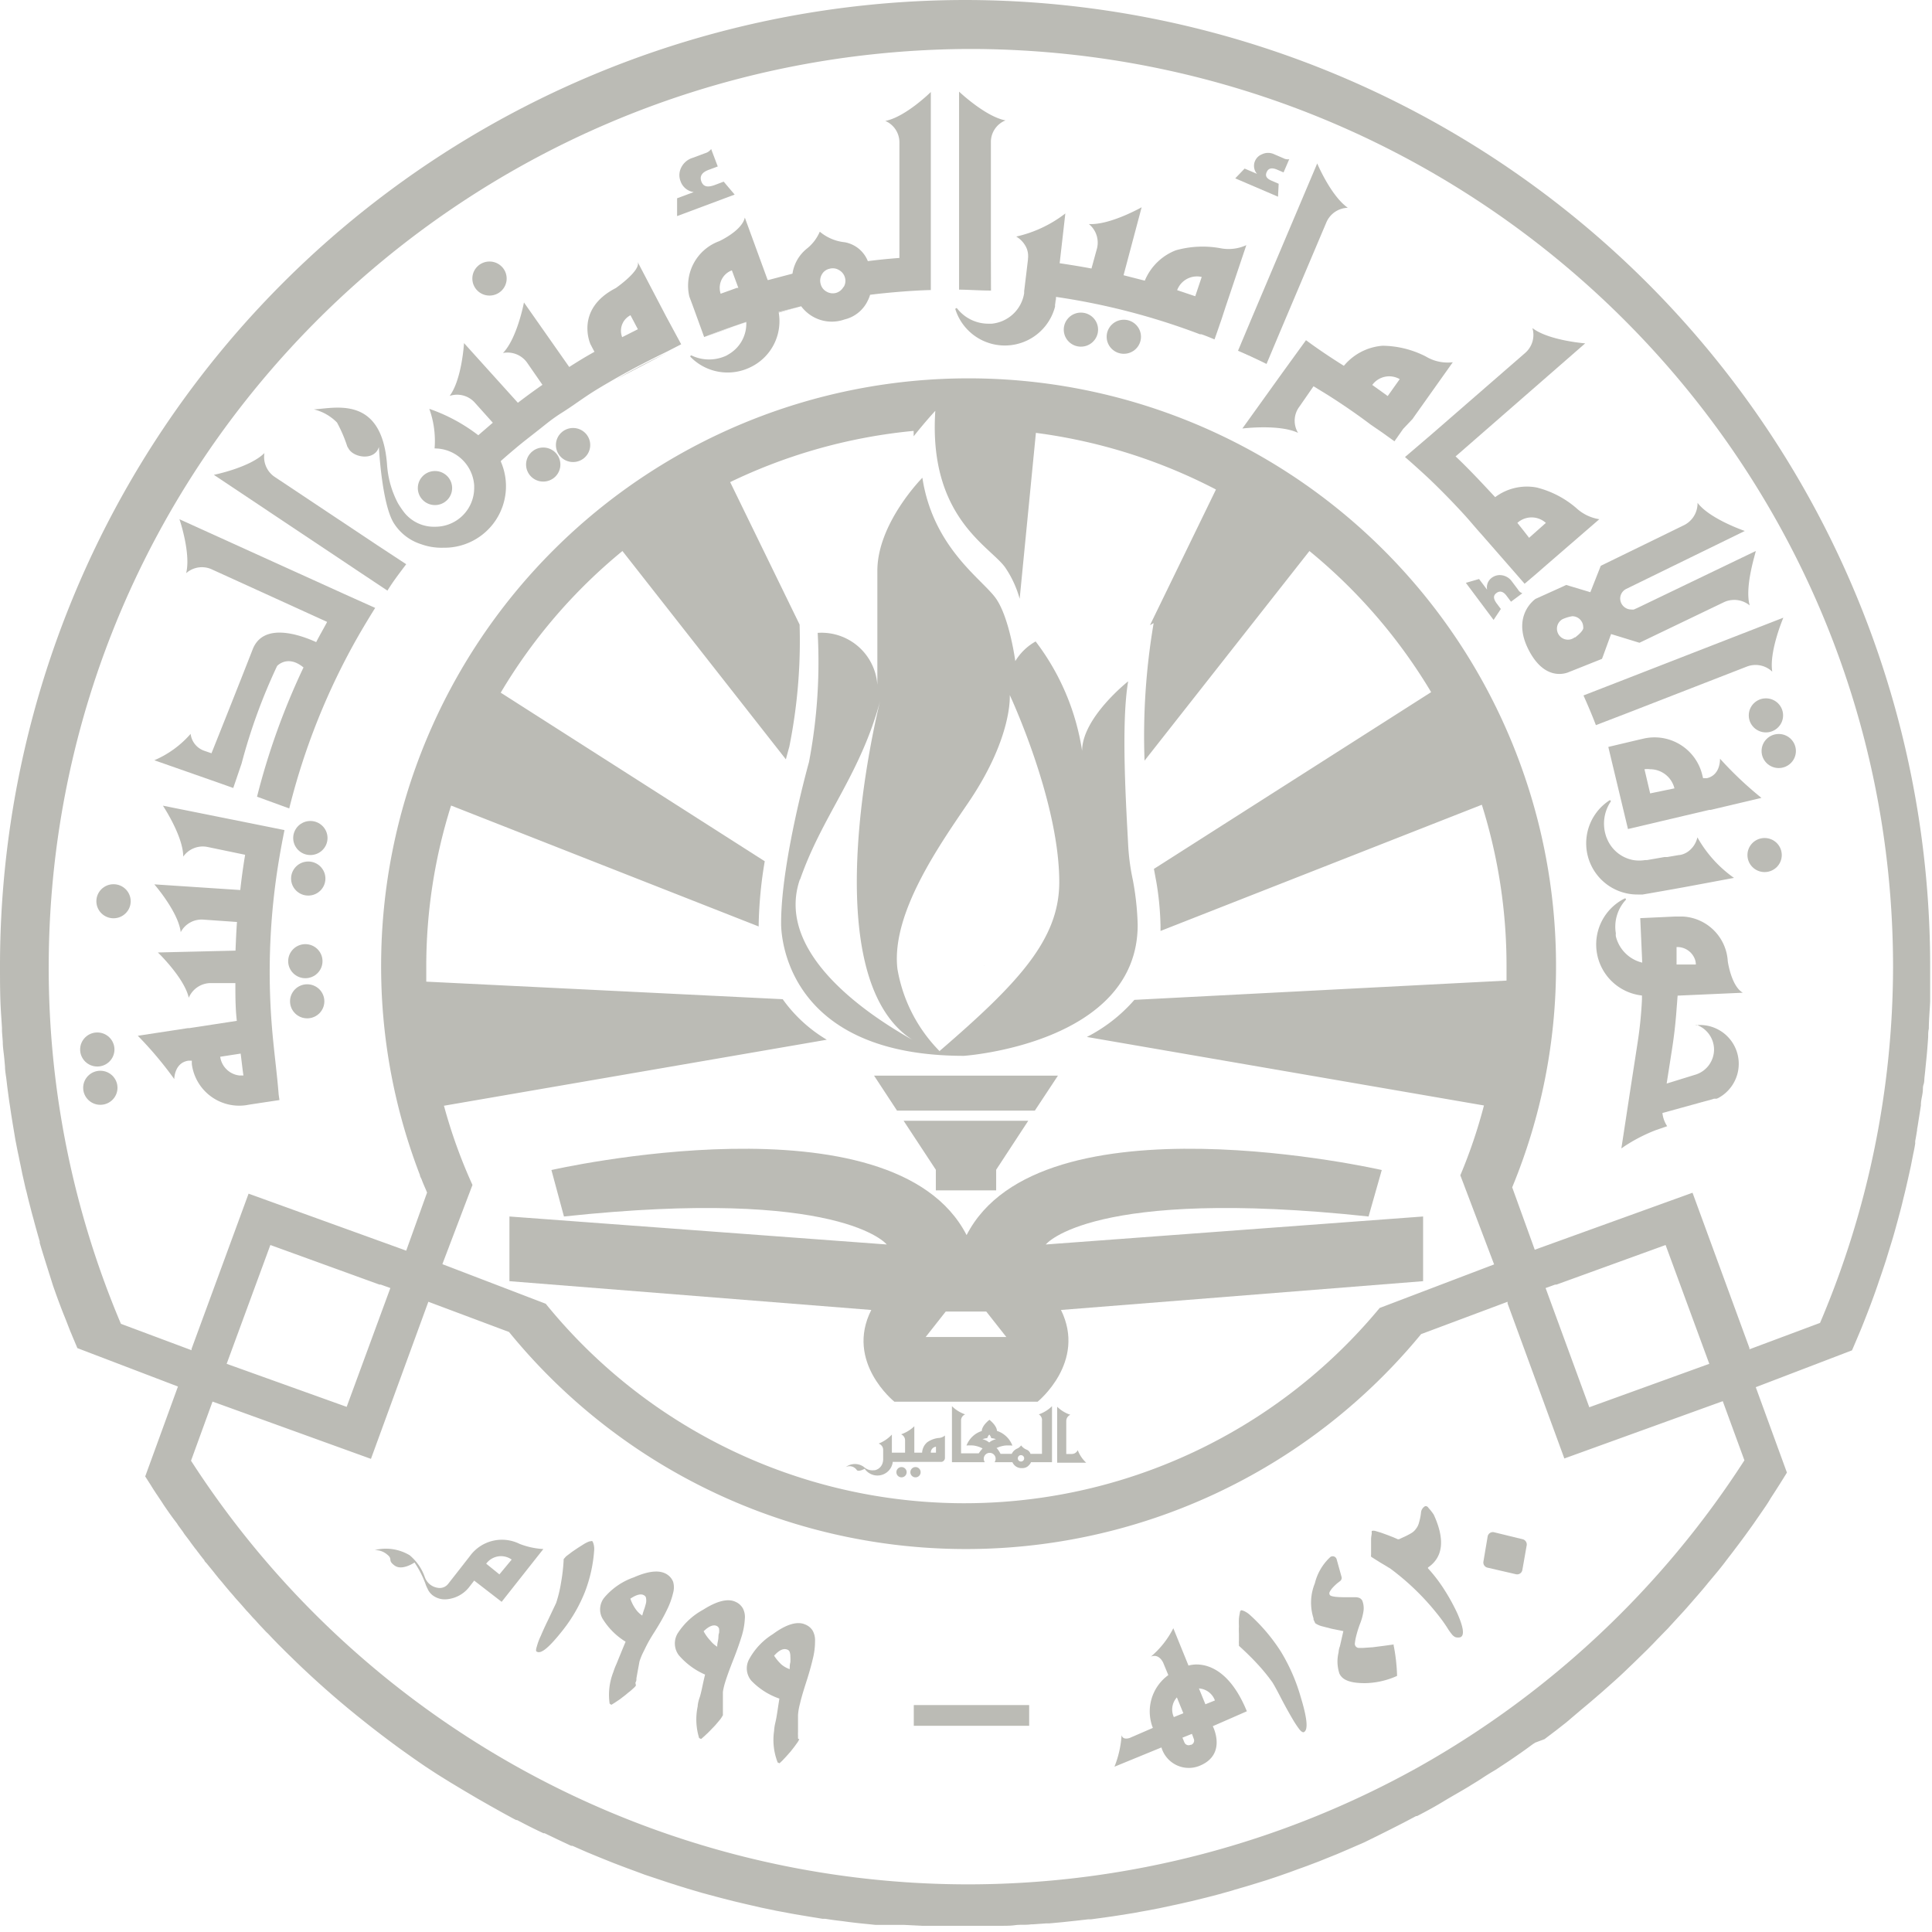 <svg xmlns="http://www.w3.org/2000/svg" id="Layer_1" data-name="Layer 1" viewBox="0 0 146.35 146.35"><defs><style>.cls-1{fill:#bbbbb5;}</style></defs><path class="cls-1" d="M478.51,311v0h0v0Z" transform="translate(-445 -215.26)"></path><polygon class="cls-1" points="74.58 73.11 74.56 73.15 74.56 73.17 74.58 73.11"></polygon><path class="cls-1" d="M518.17,215.26A73.17,73.17,0,0,0,445,288.43c0,1.27,0,2.52.09,3.77l.06.93c0,.09,0,.17,0,.26l.06.78c0,.41.07.82.11,1.22l.06.67c0,.33.07.66.11,1s.07.6.11.89.08.62.13.93.09.62.14.93.1.62.15.92l.15.9c.07.34.13.68.2,1s.11.55.17.82.12.61.19.91l.21.93c.06.21.11.42.16.64l.09.36c.11.41.21.83.33,1.25l.09.34c.13.47.26.95.4,1.42a.76.76,0,0,0,0,.11c.32,1.09.67,2.16,1,3.22,0,0,0,0,0,0,.14.4.28.8.43,1.2s.3.8.46,1.19.29.75.44,1.12l.06.14c.15.37.31.73.46,1.1l7.62,2.91L456,327.1l.39.61.07.11c.12.2.24.38.37.58l.11.16c.15.23.31.46.46.7.32.47.64.93,1,1.39l.08.13.38.52,0,0a0,0,0,0,0,0,0l.11.17.38.5c.13.19.27.37.41.56l.1.12a.86.86,0,0,1,.07.1l.15.19c.09.13.2.26.3.39l.1.12c0,.07.1.15.16.22l.18.22.22.27.18.22c.07.1.15.19.22.28a1.71,1.71,0,0,1,.11.14l.26.3.17.21.41.49.14.16.16.18c.09.12.2.24.31.36l.09.1.31.35.25.29h0c.16.17.32.34.47.52l.26.27c.17.2.35.39.53.58s.22.24.34.35.33.35.49.51l.26.27.68.68.77.75q2.46,2.37,5.15,4.5c.89.71,1.8,1.4,2.72,2.07.7.5,1.4,1,2.11,1.47l.72.47,1,.62,1,.6,1,.59,1,.57,1,.56c.32.17.63.35.95.51l.07,0c.66.35,1.33.69,2,1l.09,0,1,.48,1,.47.1,0,.84.37.3.13.92.38,1.07.43,1,.38.76.28.59.22,1.86.62.42.13c.25.09.51.16.76.24l.19.06.88.26.24.07,1,.27.88.23.52.13.67.16.43.1,1,.23,1.16.24.81.15.53.1,1.32.22.8.13.2,0,.67.1.66.08c.63.09,1.26.16,1.89.22l.58.06.62,0,.43,0,.62,0,.48,0,1.4.07.72,0h.39l1,0h2.58l.91,0h.41c.35,0,.7,0,1.05-.05s.79,0,1.19-.06h.11l1-.07.24,0,1.07-.1,1.12-.12.78-.09.21,0,.67-.09,1-.14.58-.09,1-.16.48-.09.56-.1.89-.17,1.07-.23c.45-.09.9-.2,1.35-.3l.77-.19.41-.1.92-.24,1-.28.15-.05,1-.29.23-.07.81-.25.39-.12.9-.3.91-.32.46-.17.83-.3.87-.33,1.44-.58.93-.4,1.06-.46,1-.49,1-.5,1-.51.95-.5.07,0c.68-.35,1.36-.72,2-1.11s1.3-.75,1.94-1.14l.19-.12c.28-.17.56-.34.83-.52s.64-.41,1-.62l1-.66c.62-.42,1.24-.85,1.84-1.3a.55.55,0,0,0,.14-.09L562,347l.91-.69.74-.58,1-.85.87-.73.87-.75c.57-.51,1.14-1,1.7-1.54l.73-.7.91-.89c.27-.27.54-.54.8-.82l.8-.82.77-.84c.26-.28.52-.56.77-.85l.75-.86c.25-.29.5-.58.74-.88.49-.59,1-1.18,1.44-1.78.23-.3.46-.59.68-.89l0,0c.46-.6.91-1.22,1.35-1.84l.65-.94c.22-.32.44-.63.65-1,.42-.64.83-1.29,1.23-1.94L578,320.34l7.29-2.79c.24-.55.47-1.1.7-1.65a.43.43,0,0,1,0,0c.44-1.09.86-2.18,1.24-3.29l.08-.24c.19-.54.37-1.08.55-1.63l.27-.88.27-.88c.17-.59.33-1.18.49-1.78.08-.3.16-.6.23-.9s.15-.6.22-.9c.14-.6.28-1.22.41-1.82l.18-.92c.06-.26.11-.53.15-.79a1.16,1.16,0,0,1,0-.18c.05-.27.1-.55.14-.82a.17.17,0,0,0,0-.07c.06-.3.1-.6.15-.91l.14-.89v-.06c0-.31.09-.61.13-.91s0-.41.07-.62.05-.35.07-.53.06-.51.08-.77l.06-.59c.06-.57.1-1.13.14-1.7,0-.21,0-.42.05-.64,0-.68.07-1.37.1-2.07,0-.25,0-.49,0-.74q0-.93,0-1.89A73.17,73.17,0,0,0,518.17,215.26ZM552.48,349.1A70.09,70.09,0,0,1,518.63,358H518a70.08,70.08,0,0,1-58.53-32.09l1.63-4.48,12,4.34L477.4,314l.05-.13,6.11,2.29a44.65,44.65,0,0,0,69.09.16l6.55-2.45,0,.13,4.3,11.74,12-4.34,1.64,4.48A70.34,70.34,0,0,1,552.48,349.1Zm-90.31-30.53,3.31-9,8.27,3,.1,0,.72.26h0l-3.31,9Zm20.76-50.84A40.73,40.73,0,0,1,492.15,257l12.38,15.78c.16-.6.26-.95.26-.95a40.65,40.65,0,0,0,.78-9.26l-5.26-10.79a40.88,40.88,0,0,1,13.9-3.88l0,.41c.92-1.16,1.64-1.93,1.64-1.93-.53,8.07,4.14,10.25,5.29,11.86a7.91,7.91,0,0,1,1.1,2.38l1.23-12.57a41,41,0,0,1,13.64,4.29l-5,10.28.28-.16a51,51,0,0,0-.69,10.42L544.19,257a40.89,40.89,0,0,1,9.22,10.69l-21,13.39c.06.31.11.61.17.91a22.37,22.37,0,0,1,.33,3.41c0,.13,0,.26,0,.38l24.34-9.56a40.57,40.57,0,0,1,1.87,12.19c0,.37,0,.75,0,1.13L530.93,291a12,12,0,0,1-3.6,2.81L557.41,299a38.72,38.72,0,0,1-1.79,5.29h0l2.56,6.75-8.67,3.3h0a40.84,40.84,0,0,1-63.17-.32l-7.83-3,2.28-6a39.19,39.19,0,0,1-2.16-6l29-5a11,11,0,0,1-3.34-3.07l-27-1.33c0-.37,0-.75,0-1.12a40.46,40.46,0,0,1,1.88-12.22l23.3,9.16v-.12a31.88,31.88,0,0,1,.46-4.82Zm79.15,45.1h0l.72-.26.1,0,8.27-3,3.31,9-9.09,3.29Zm20.79,2.64-5.35,2h0l0-.1-4.31-11.76-11.6,4.19h0l-.35.13-1.71-4.73a43.78,43.78,0,0,0,3.32-16.78,44.48,44.48,0,0,0-89,0,43.89,43.89,0,0,0,2.94,15.85c0,.12.1.24.14.36s.19.48.3.72l.1.25L475.77,310l-.35-.13h0l-11.59-4.19-4.32,11.76,0,.1-5.35-2a69.11,69.11,0,0,1-5.47-27c0-38.27,31.1-69.32,69.55-69.57h.61c38.45.25,69.55,31.3,69.55,69.57A69.11,69.11,0,0,1,582.87,315.47Z" transform="translate(-445 -215.26)"></path><polygon class="cls-1" points="33.75 95.77 33.77 95.73 33.76 95.72 33.74 95.77 33.75 95.77"></polygon><path class="cls-1" d="M512.75,321.44H523.6s3.72-3,1.77-6.95l27.43-2.18v-4.9l-28.58,2.12s3.42-4.37,24.45-2.12l1-3.52s-25.89-5.92-31.45,4.93c-5.57-10.85-31.45-4.93-31.45-4.93l.95,3.52c21-2.25,24.45,2.12,24.45,2.12l-28.58-2.12v4.9L511,314.49C509,318.44,512.75,321.44,512.75,321.44Zm3.89-6.83h3.07l1.52,1.93h-6.11Z" transform="translate(-445 -215.26)"></path><polygon class="cls-1" points="73.17 90.17 75.46 90.17 75.46 88.61 77.89 84.9 73.17 84.9 68.45 84.9 70.89 88.61 70.89 90.17 73.17 90.17"></polygon><polygon class="cls-1" points="73.17 84.13 78.39 84.13 80.14 81.48 73.17 81.48 66.21 81.48 67.95 84.13 73.17 84.13"></polygon><path class="cls-1" d="M530.81,281.9a16.5,16.5,0,0,1-.35-2.62c-.14-2.76-.56-9.18,0-12.41,0,0-3.49,2.75-3.49,5.27a18.16,18.16,0,0,0-3.52-8.29,4.19,4.19,0,0,0-1.54,1.49s-.44-3.29-1.47-4.75-4.75-3.81-5.57-9.14c0,0-3.41,3.43-3.41,7.05v8.64a4.24,4.24,0,0,0-4.52-3.94,40.36,40.36,0,0,1-.66,9.79s-2.11,7.53-2.11,12.17c0,0-.34,10.08,13.85,10.08,0,0,13.16-.9,13.16-9.92A21,21,0,0,0,530.81,281.9Zm-25.21,0c1.7-4.88,4.55-7.92,6.07-13.54-.27,1.07-5.09,20.83,2.45,25.67C511.24,292.41,503.59,287.62,505.6,281.85Zm10.59,13a11.63,11.63,0,0,1-3.21-6.25c-.48-4.15,3.12-9.28,5.33-12.53,3.42-5,3.18-8.21,3.18-8.21s3.75,8,3.75,14.17C525.24,286.41,522.18,289.7,516.19,294.86Z" transform="translate(-445 -215.26)"></path><ellipse class="cls-1" cx="133.67" cy="64.77" rx="1.3" ry="1.29"></ellipse><ellipse class="cls-1" cx="134.74" cy="56.89" rx="1.3" ry="1.29"></ellipse><ellipse class="cls-1" cx="133.77" cy="54.19" rx="1.3" ry="1.29"></ellipse><ellipse class="cls-1" cx="85.13" cy="25.51" rx="1.3" ry="1.29"></ellipse><ellipse class="cls-1" cx="81.88" cy="24.97" rx="1.3" ry="1.29"></ellipse><ellipse class="cls-1" cx="37.08" cy="21.1" rx="1.3" ry="1.29"></ellipse><ellipse class="cls-1" cx="23.51" cy="63.48" rx="1.3" ry="1.29"></ellipse><ellipse class="cls-1" cx="23.35" cy="66.55" rx="1.3" ry="1.29"></ellipse><ellipse class="cls-1" cx="8.6" cy="68.27" rx="1.3" ry="1.29"></ellipse><ellipse class="cls-1" cx="7.37" cy="79.5" rx="1.3" ry="1.29"></ellipse><ellipse class="cls-1" cx="7.6" cy="82.4" rx="1.3" ry="1.29"></ellipse><ellipse class="cls-1" cx="23.13" cy="72.81" rx="1.3" ry="1.29"></ellipse><ellipse class="cls-1" cx="23.27" cy="75.85" rx="1.3" ry="1.29"></ellipse><ellipse class="cls-1" cx="43.41" cy="33.71" rx="1.3" ry="1.29"></ellipse><ellipse class="cls-1" cx="41.15" cy="35.19" rx="1.3" ry="1.29"></ellipse><ellipse class="cls-1" cx="32.95" cy="36.97" rx="1.3" ry="1.29"></ellipse><path class="cls-1" d="M541.81,230.16l-3.24-1.39.71-.74.94.4v0a.92.92,0,0,1-.14-1,.93.93,0,0,1,.51-.48,1.07,1.07,0,0,1,.94,0l.7.3a.67.67,0,0,0,.43.07l-.43,1-.49-.21c-.4-.17-.66-.11-.79.19s0,.49.4.66l.51.22Z" transform="translate(-445 -215.26)"></path><path class="cls-1" d="M500.65,230l-4.36,1.63v-1.35l1.26-.47,0,0a1.23,1.23,0,0,1-1-.83,1.25,1.25,0,0,1,0-.91,1.43,1.43,0,0,1,.91-.85l.94-.35a.87.87,0,0,0,.47-.32l.5,1.32-.67.25c-.53.19-.72.49-.57.89s.47.46,1,.27l.69-.26Z" transform="translate(-445 -215.26)"></path><path class="cls-1" d="M558.14,262.22l-2.1-2.81,1-.29.61.81,0,0a.9.9,0,0,1,.39-.93,1,1,0,0,1,.68-.17,1.13,1.13,0,0,1,.81.48l.46.61a.61.61,0,0,0,.33.28l-.86.64-.33-.44c-.25-.34-.51-.41-.77-.22s-.24.43,0,.77l.33.44Z" transform="translate(-445 -215.26)"></path><path class="cls-1" d="M512.06,224.42a1.76,1.76,0,0,1,1.07,1.59v8.79c-.81.06-1.6.14-2.39.24a2.33,2.33,0,0,0-1.75-1.43,3.48,3.48,0,0,1-1.89-.8,3.3,3.3,0,0,1-1,1.3,3,3,0,0,0-1.07,1.88l-1.82.48v0h-.06v0l-1.73-4.73c-.21,1-1.94,1.79-1.94,1.79a3.59,3.59,0,0,0-2.26,4.2l.24.64h0l.88,2.42c.84-.33,1.68-.63,2.54-.92l.65-.23h0v0a2.68,2.68,0,0,1-1.29,2.43l-.2.12a3.08,3.08,0,0,1-2.65,0,.07.07,0,0,0-.08.11,3.93,3.93,0,0,0,4.57.76,3.86,3.86,0,0,0,2.1-4.17l1.41-.35.3-.08h0a2.89,2.89,0,0,0,3.28,1,2.62,2.62,0,0,0,1.77-1.44,2.56,2.56,0,0,0,.17-.43c.71-.09,1.43-.16,2.15-.22s1.63-.12,2.45-.14v-15S513.59,224.13,512.06,224.42ZM500,236a1.39,1.39,0,0,1,.44-.26l.37,1,.12.33-.12,0h0l-1.22.44A1.42,1.42,0,0,1,500,236Zm8.89,1a.93.93,0,0,1-.57.45.94.94,0,0,1-.71-.1.9.9,0,0,1-.44-.56.93.93,0,0,1,.08-.73.87.87,0,0,1,.58-.44.9.9,0,0,1,.73.1.94.94,0,0,1,.45.58A.9.9,0,0,1,508.91,237Z" transform="translate(-445 -215.26)"></path><path class="cls-1" d="M540.89,242.77l-2.16-1Q539.83,242.23,540.89,242.77Z" transform="translate(-445 -215.26)"></path><path class="cls-1" d="M578,257l-8.92,4.29h0l-.31.14a.64.64,0,0,1-.2,0,.84.84,0,0,1-.84-.83.82.82,0,0,1,.44-.72h0l9-4.4s-2.65-.9-3.58-2.13a1.85,1.85,0,0,1-1,1.68l-6.33,3.09h0l-.79,2-1.83-.55-.23.11-2.1.95a1.93,1.93,0,0,0-.23.2c-.46.45-1.31,1.65-.29,3.65,1.34,2.62,3.12,1.66,3.12,1.66l.16-.06,2.28-.91.07-.18.62-1.7,2.15.66,6.35-3.05a1.85,1.85,0,0,1,2,.22C577.14,259.69,578,257.14,578,257Zm-13.72,6.54a.83.83,0,0,1-1.34-.65.82.82,0,0,1,.43-.73,2.94,2.94,0,0,1,.73-.22.83.83,0,0,1,.83.83C565,263,564.51,263.4,564.31,263.55Z" transform="translate(-445 -215.26)"></path><path class="cls-1" d="M525,238.35l0,.15h0Z" transform="translate(-445 -215.26)"></path><path class="cls-1" d="M465.7,294.16h0a51.67,51.67,0,0,1,.41-13.63c.13-.8.28-1.6.44-2.39l-2.53-.51-6.68-1.34s1.54,2.31,1.54,3.86a1.81,1.81,0,0,1,1.8-.74l2.89.6c-.15.88-.27,1.77-.37,2.67l-6.51-.43s1.82,2.09,2,3.62a1.79,1.79,0,0,1,1.69-.95l2.57.18c-.05.72-.08,1.44-.11,2.17l-5.88.14s2,1.92,2.34,3.43a1.81,1.81,0,0,1,1.6-1.11l1.93,0c0,1,0,1.92.11,2.86h0l-3.59.55h-.11l-3.8.58A28.25,28.25,0,0,1,458.2,297s0-1.23,1.06-1.39l.17,0h0l.1,0h0l0,.25a3.62,3.62,0,0,0,4.1,3.12h0l.29-.05,2.25-.34-.06-.41C466,296.79,465.83,295.49,465.7,294.16Zm-2.55,2.57a1.66,1.66,0,0,1-1.47-1.42l1.55-.24c.07.55.13,1.11.21,1.66Z" transform="translate(-445 -215.26)"></path><path class="cls-1" d="M564.41,253.75a7.33,7.33,0,0,0-3-1.56,4,4,0,0,0-3.15.73h0c-1-1.07-1.95-2.1-3-3.09l.19-.16,9.63-8.4s-2.77-.21-4-1.16a1.81,1.81,0,0,1-.53,1.87l-7.12,6.19-2,1.71q.93.81,1.83,1.65c.92.88,1.8,1.78,2.65,2.71h0c.44.48.86,1,1.28,1.46l0,0,2.56,2.93.74.85.87-.74.85-.74,3.94-3.41A3.31,3.31,0,0,1,564.41,253.75ZM560.83,256c-.29-.38-.59-.76-.89-1.13a1.61,1.61,0,0,1,2.16,0Z" transform="translate(-445 -215.26)"></path><path class="cls-1" d="M553,242.26a7.37,7.37,0,0,0-3.26-.81,4.23,4.23,0,0,0-2.94,1.52l-.16-.1c-.92-.58-1.83-1.19-2.71-1.84h0l-.29.4-1.53,2.11-3,4.18s2.79-.35,4.22.33a1.77,1.77,0,0,1,.11-2l.9-1.3.16-.23,0,0,1.11.68c1.1.7,2.17,1.43,3.2,2.21l.89.61.93.67.66-.94L552,247l.16-.23,2.89-4.07A3.21,3.21,0,0,1,553,242.26Zm-2.88,3-1.17-.84a1.59,1.59,0,0,1,2.08-.44Z" transform="translate(-445 -215.26)"></path><path class="cls-1" d="M536,240.61Z" transform="translate(-445 -215.26)"></path><path class="cls-1" d="M475.77,258c-.49.65-1,1.31-1.42,2l-2.15-1.43-11-7.34s2.73-.55,3.83-1.65a1.82,1.82,0,0,0,.77,1.8l7.81,5.2Z" transform="translate(-445 -215.26)"></path><path class="cls-1" d="M520.06,226v11.27c-.8,0-1.6-.06-2.41-.07h0v-15s2,1.9,3.52,2.18A1.76,1.76,0,0,0,520.06,226Z" transform="translate(-445 -215.26)"></path><path class="cls-1" d="M547.1,231a1.82,1.82,0,0,0-1.62,1.09l-3.54,8.36-1,2.38,0,0q-1.07-.54-2.16-1h0l1-2.38,5-11.81S545.81,230.1,547.1,231Z" transform="translate(-445 -215.26)"></path><path class="cls-1" d="M463.3,273.1l-.63,1.85-1.27-.45h0l-4.71-1.65a7.63,7.63,0,0,0,2.75-2,1.55,1.55,0,0,0,1,1.27l.58.2c.32-.79,2.17-5.43,3.12-7.87.82-2.11,3.67-1.07,4.81-.55.27-.52.55-1,.83-1.53l-8.78-4a1.8,1.8,0,0,0-1.9.31c.37-1.46-.47-4-.51-4.09l12.45,5.65,2.38,1.07c-.44.7-.86,1.4-1.27,2.11a51.3,51.3,0,0,0-5.24,13.08l-2.44-.89a53.33,53.33,0,0,1,3.52-9.79h0c-1.21-1-2-.11-2-.11A43.06,43.06,0,0,0,463.3,273.1Z" transform="translate(-445 -215.26)"></path><path class="cls-1" d="M537.43,234.06a7.5,7.5,0,0,0-3.36.16,4.18,4.18,0,0,0-2.35,2.3l-1.61-.41,1.37-5.15s-2.41,1.37-4,1.27a1.81,1.81,0,0,1,.62,1.84l-.42,1.53c-.8-.15-1.6-.28-2.41-.4l.43-3.77a9.47,9.47,0,0,1-3.72,1.75,1.91,1.91,0,0,1,.78.87,1.56,1.56,0,0,1,.11.8v.06l-.13,1.09-.16,1.32,0,.15a2.75,2.75,0,0,1-2.46,2.31h-.24a3,3,0,0,1-2.38-1.16.08.08,0,0,0-.13.07,3.93,3.93,0,0,0,7.55-.2l0-.15.07-.59a51.63,51.63,0,0,1,10.69,2.75l.21.08H536c.29.09,1,.39,1,.39s.29-.81.39-1.12l.14-.4.3-.92,1.58-4.7A3.23,3.23,0,0,1,537.43,234.06Zm-1.89,3.64-1.37-.46a1.6,1.6,0,0,1,1.86-1Z" transform="translate(-445 -215.26)"></path><path class="cls-1" d="M525,237.66a3.25,3.25,0,0,1-.08.69Z" transform="translate(-445 -215.26)"></path><path class="cls-1" d="M498.38,240.79l2.54-.92C500.06,240.16,499.22,240.46,498.38,240.79Z" transform="translate(-445 -215.26)"></path><path class="cls-1" d="M491.66,244l3.83-2C494.18,242.63,492.91,243.28,491.66,244Z" transform="translate(-445 -215.26)"></path><path class="cls-1" d="M504,238.94l-.12,0v0l1.52-.41Z" transform="translate(-445 -215.26)"></path><path class="cls-1" d="M501.57,239.64l-.65.23.67-.22v0Z" transform="translate(-445 -215.26)"></path><line class="cls-1" x1="128.45" y1="81.41" x2="128.35" y2="81.43"></line><path class="cls-1" d="M573.48,292.88h0a2,2,0,0,1,1.36,1.86,2,2,0,0,1-1.49,1.95l-2.1.65.42-2.69c.13-.84.23-1.69.3-2.54l.11-1.43,4.94-.22c-.88-.5-1.14-2.38-1.14-2.38a3.6,3.6,0,0,0-3.36-3.39l-.68,0-2.59.12.15,3.37h0a2.71,2.71,0,0,1-2-2,1.57,1.57,0,0,1,0-.23,3,3,0,0,1,.75-2.52.07.07,0,0,0-.08-.11,3.89,3.89,0,0,0,1.31,7.35c0,.1,0,.2,0,.3a30.78,30.78,0,0,1-.34,3.33l-.2,1.3-.31,2-.71,4.65,0,0a.91.91,0,0,0,.16-.11h0l0,0h0a12.37,12.37,0,0,1,2.47-1.28l.84-.29a2.2,2.2,0,0,1-.36-1l2.76-.76.18-.05.81-.22.15-.05.12,0,.08,0,.12-.05a2.94,2.94,0,0,0-1.69-5.52Zm-.13-5.05a1.14,1.14,0,0,1,.11.49l-1,0H572v-.12h0l0-.95V287A1.42,1.42,0,0,1,573.35,287.83Z" transform="translate(-445 -215.26)"></path><path class="cls-1" d="M580.09,262.05,567.37,267l-2.42.94c.33.74.65,1.49.94,2.25l2.42-.93,9-3.5a1.83,1.83,0,0,1,1.94.38C579,264.61,580.09,262.05,580.09,262.05Z" transform="translate(-445 -215.26)"></path><path class="cls-1" d="M505.45,238.59l.31-.07h0Z" transform="translate(-445 -215.26)"></path><path class="cls-1" d="M495.45,239.21l-2.16-4.13c.33.63-1.64,2-1.64,2-3.14,1.61-1.92,4.26-1.92,4.26l.3.57c-.65.36-1.29.75-1.91,1.15l-3.43-4.89s-.51,2.72-1.59,3.83a1.82,1.82,0,0,1,1.82.72l1.17,1.69c-.63.44-1.25.89-1.86,1.36l-4.08-4.52s-.16,2.76-1.09,4a1.8,1.8,0,0,1,1.88.48l1.39,1.55-1.1.95a13.05,13.05,0,0,0-3.71-2,7.17,7.17,0,0,1,.4,3h0a3,3,0,0,1,3,2.8v.2a2.94,2.94,0,0,1-2.94,2.93h0a2.88,2.88,0,0,1-2.36-1.08,7.64,7.64,0,0,1-.47-.69,7.3,7.3,0,0,1-.83-2.92c-.39-5.33-4-4.27-5.55-4.2a3.65,3.65,0,0,1,1.76,1,10.66,10.66,0,0,1,.77,1.79.64.64,0,0,0,.08.14h0c.36.74,2,1,2.32-.08,0,0,.22,4.34,1.14,5.78a3.79,3.79,0,0,0,2.05,1.58,4.56,4.56,0,0,0,1.7.27,4.66,4.66,0,0,0,4.35-6.52s0,0,0-.05c.38-.34.77-.67,1.16-1,.62-.52,1.26-1,1.91-1.52s1-.79,1.59-1.16,1.35-.92,2-1.35,1.37-.84,2.06-1.24c1.25-.71,2.52-1.36,3.83-2h0l1.11-.57Zm-3.32,1.59a1.32,1.32,0,0,1,.63-1.66l.56,1.06Z" transform="translate(-445 -215.26)"></path><polygon class="cls-1" points="75.07 22.02 75.08 22.02 75.07 19.44 75.07 22.02"></polygon><path class="cls-1" d="M573.58,278.69a1.83,1.83,0,0,1-.61,1,1.5,1.5,0,0,1-.74.34h-.05l-.88.15-.21,0-1.32.23-.15,0a2.71,2.71,0,0,1-.9,0,2.67,2.67,0,0,1-2-1.65,1.43,1.43,0,0,1-.08-.22A3,3,0,0,1,567,276a.07.07,0,0,0-.1-.1,3.88,3.88,0,0,0,2.14,7.12h.23l.16,0,.58-.1,1.59-.28,1-.18h0l1.4-.26,2.35-.44A9.34,9.34,0,0,1,573.58,278.69Z" transform="translate(-445 -215.26)"></path><path class="cls-1" d="M575.29,272.73s.07,1.24-1,1.48l-.17,0h0l-.11,0h0l-.06-.24a3.72,3.72,0,0,0-4.49-2.75l-.35.08-2.28.54,1.25,5.22.24,1,2.5-.59,3.65-.86.11,0,3.85-.91A27.59,27.59,0,0,1,575.29,272.73ZM570,275.36l-.43-1.83a1.58,1.58,0,0,1,.43,0,1.9,1.9,0,0,1,1.84,1.45Z" transform="translate(-445 -215.26)"></path><path class="cls-1" d="M526.64,325.11a.5.5,0,0,1-.45.29h-.42v-2.51a.52.52,0,0,1,.31-.46,2.61,2.61,0,0,1-1-.61v4.24h2.2A2.49,2.49,0,0,1,526.64,325.11Z" transform="translate(-445 -215.26)"></path><path class="cls-1" d="M523.93,322.89v2.5h-.87a.5.5,0,0,0-.3-.32,1,1,0,0,1-.41-.32.75.75,0,0,1-.32.25.81.81,0,0,0-.39.39h-.85a2.14,2.14,0,0,0-.23-.37l-.07-.07a2.17,2.17,0,0,1,.65-.19,3.6,3.6,0,0,1,.49,0h.06a2,2,0,0,0-.28-.49,1.87,1.87,0,0,0-.89-.62c0-.12-.07-.43-.57-.84-.51.41-.58.73-.58.85a1.83,1.83,0,0,0-.88.61,2,2,0,0,0-.28.49,2.92,2.92,0,0,1,.54,0,2,2,0,0,1,.68.22l0,0a3.44,3.44,0,0,0-.29.37h-1.34v-2.5a.5.5,0,0,1,.31-.45,2.72,2.72,0,0,1-1-.62v4.24h2.49a.45.45,0,1,1,.74,0h1.35a.75.75,0,0,0,.75.45.64.64,0,0,0,.52-.24.6.6,0,0,0,.14-.21h1.59v-4.24a2.72,2.72,0,0,1-1,.62A.5.5,0,0,1,523.93,322.89Zm-4,1.64a1.16,1.16,0,0,0-.51-.25,2.22,2.22,0,0,1,.37-.09.66.66,0,0,1,.15-.26.75.75,0,0,1,.15.27,1.45,1.45,0,0,1,.36.08A1.2,1.2,0,0,0,519.93,324.53Zm2.65,1.2a.23.23,0,0,1-.07.17.24.24,0,0,1-.34,0,.24.24,0,0,1,0-.34.21.21,0,0,1,.17-.07.22.22,0,0,1,.17.07A.23.23,0,0,1,522.58,325.73Z" transform="translate(-445 -215.26)"></path><path class="cls-1" d="M516.07,324.19a1.86,1.86,0,0,0-.83.32,1.11,1.11,0,0,0-.39.79h-.59v-2a2.75,2.75,0,0,1-1,.61.5.5,0,0,1,.3.45v.94h-1v-.24h0v-.42l0-.71a2.74,2.74,0,0,1-1,.68.58.58,0,0,1,.27.22.52.52,0,0,1,.07.23v.78a1.08,1.08,0,0,1-.05.27.79.79,0,0,1-.58.52l-.07,0a.93.93,0,0,1-.75-.24,1.15,1.15,0,0,0-1.38,0,.66.66,0,0,1,.82.21c.12.2.61-.08.61-.08h0a1.17,1.17,0,0,0,2.12-.46s0-.05,0-.07V326h3.66a.27.27,0,0,0,.21-.09.29.29,0,0,0,.09-.22V324A.83.83,0,0,1,516.07,324.19Zm-.17,1.11h-.39a.44.44,0,0,1,.39-.45Z" transform="translate(-445 -215.26)"></path><circle class="cls-1" cx="68.29" cy="111.52" r="0.39"></circle><circle class="cls-1" cx="69.35" cy="111.52" r="0.39"></circle><path class="cls-1" d="M543.53,343.81c.51,1.67.58,2.55.21,2.67-.08,0-.19-.06-.34-.26a8.09,8.09,0,0,1-.52-.8c-.2-.34-.43-.75-.68-1.22s-.51-1-.8-1.48a13.57,13.57,0,0,0-1.12-1.38c-.42-.46-.9-.93-1.43-1.41l0-.14a1.76,1.76,0,0,1,0-.28c0-.14,0-.3,0-.48a5.8,5.8,0,0,1,0-.59,5.17,5.17,0,0,1,0-.57,3.21,3.21,0,0,1,.07-.43c0-.12.06-.19.11-.2s.35.08.65.35a13.65,13.65,0,0,1,2.36,2.8A14,14,0,0,1,543.53,343.81Z" transform="translate(-445 -215.26)"></path><path class="cls-1" d="M550.59,340a13.83,13.83,0,0,1,.24,2.21l-.16.07a6.14,6.14,0,0,1-2.26.48c-1.06,0-1.71-.2-1.95-.73a2.92,2.92,0,0,1-.06-1.61s0-.2.1-.46l.26-1.14-.28-.06-.6-.12-.7-.18a1.65,1.65,0,0,1-.55-.24l-.13-.28,0-.09a3.87,3.87,0,0,1,.1-2.65,4,4,0,0,1,1.18-2,.31.31,0,0,1,.47.17l.37,1.33a.3.3,0,0,1-.11.33l-.22.17a3.58,3.58,0,0,0-.34.33,1.38,1.38,0,0,0-.22.31.23.23,0,0,0,0,.23q.08.17,1.05.18c.36,0,.64,0,.84,0a.9.9,0,0,1,.37.06.53.53,0,0,1,.2.19,1.56,1.56,0,0,1,.1.77,4.28,4.28,0,0,1-.27,1,8.25,8.25,0,0,0-.33,1.1,3.77,3.77,0,0,0-.06.39.31.31,0,0,0,.29.33h.34l.73-.05.78-.1.8-.11S550.56,339.91,550.59,340Z" transform="translate(-445 -215.26)"></path><path class="cls-1" d="M553.61,330q1.29,2.82-.44,4l0,.06a11.53,11.53,0,0,1,1.2,1.56,15.45,15.45,0,0,1,1,1.8c.49,1.1.58,1.72.26,1.86a.72.72,0,0,1-.37,0,.7.7,0,0,1-.28-.22,4.24,4.24,0,0,1-.29-.4c-.1-.17-.24-.37-.4-.6a19,19,0,0,0-4-4l-.09-.05-.26-.16-.34-.2-.35-.22-.27-.17-.12-.08a.63.63,0,0,1,0-.17c0-.1,0-.21,0-.34s0-.27,0-.43,0-.3,0-.43a3.33,3.33,0,0,1,.05-.37,1.3,1.3,0,0,1,0-.21.53.53,0,0,1,.27,0l.43.13.5.18.46.18.32.14c.08,0,.1,0,.08,0l.37-.17a5.66,5.66,0,0,0,.56-.29,1.15,1.15,0,0,0,.36-.33,1.22,1.22,0,0,0,.23-.47,4.4,4.4,0,0,0,.15-.73.62.62,0,0,1,.32-.52c.08,0,.17,0,.26.15A3.65,3.65,0,0,1,553.61,330Z" transform="translate(-445 -215.26)"></path><path class="cls-1" d="M560.65,332.31l-.33,1.87a.4.4,0,0,1-.48.33l-2.16-.5a.4.4,0,0,1-.31-.46l.32-1.9a.4.4,0,0,1,.49-.32l2.17.53A.41.41,0,0,1,560.65,332.31Z" transform="translate(-445 -215.26)"></path><path class="cls-1" d="M539.45,344.89c-1.8-4.4-4.42-3.46-4.42-3.46l-1.15-2.83a6.92,6.92,0,0,1-1.7,2.15c.64-.26.94.48.94.48l.38.92a3.4,3.4,0,0,0-1.17,4l-1.73.75s-.53.22-.64-.2a7.69,7.69,0,0,1-.54,2.39l3.56-1.46a2.16,2.16,0,0,0,2.89,1.39c2.11-.86,1-3,1-3Zm-3.63-1.73a1.38,1.38,0,0,1,1.21.91l-.72.29Zm-.39,3.82a.34.34,0,0,1-.2.45l-.05,0a.34.34,0,0,1-.46-.18l-.15-.36.72-.29Zm-.79-1.94-.72.29a1.36,1.36,0,0,1,.23-1.49Z" transform="translate(-445 -215.26)"></path><rect class="cls-1" x="69.22" y="129.16" width="8.74" height="1.57"></rect><path class="cls-1" d="M487.6,338.79c-1,1.26-1.62,1.79-1.94,1.58-.07,0-.07-.16,0-.37a4.71,4.71,0,0,1,.3-.81c.14-.33.31-.71.52-1.14l.65-1.37a9.92,9.92,0,0,0,.37-1.54,13.43,13.43,0,0,0,.2-1.78l.09-.1a.83.83,0,0,1,.19-.18l.37-.28.46-.31.46-.29a2.52,2.52,0,0,1,.38-.18c.11,0,.19-.06.23,0s.15.29.13.66a10.86,10.86,0,0,1-.71,3.19A11.61,11.61,0,0,1,487.6,338.79Z" transform="translate(-445 -215.26)"></path><path class="cls-1" d="M493.18,342.93a1.12,1.12,0,0,1-.19.21c-.09.08-.19.18-.31.27s-.24.2-.37.3l-.38.29-.36.24-.26.16-.13-.09a4.69,4.69,0,0,1,.28-2.39,5.24,5.24,0,0,1,.24-.62c.15-.37.38-.94.69-1.68a5.28,5.28,0,0,1-1.76-1.77,1.42,1.42,0,0,1,.17-1.6,5.13,5.13,0,0,1,2.2-1.5c1.16-.51,2-.58,2.54-.22a1.18,1.18,0,0,1,.45.55,1.55,1.55,0,0,1,0,.84,5.85,5.85,0,0,1-.45,1.25c-.23.49-.56,1.08-1,1.77s-.58,1-.76,1.37a5,5,0,0,0-.34.81c-.06.34-.12.65-.17.93l-.06.33c0,.11,0,.21-.05.29s0,.15,0,.2S493.17,342.94,493.18,342.93Zm.47-5.29a5,5,0,0,1,.17-.54c.05-.16.09-.3.12-.43a1,1,0,0,0,0-.33.27.27,0,0,0-.13-.22c-.23-.16-.58-.08-1.06.24a3.05,3.05,0,0,0,.4.79A1.87,1.87,0,0,0,493.65,337.64Z" transform="translate(-445 -215.26)"></path><path class="cls-1" d="M499.72,345.26a2.45,2.45,0,0,1-.16.24l-.26.31c-.1.12-.2.23-.32.35l-.33.34-.31.29-.23.2-.15-.07a4.78,4.78,0,0,1-.11-2.4s0-.25.14-.65.23-1,.42-1.76a5.5,5.5,0,0,1-2-1.48,1.48,1.48,0,0,1-.09-1.62,5.28,5.28,0,0,1,1.94-1.81c1.07-.68,1.9-.88,2.48-.59a1.18,1.18,0,0,1,.53.48,1.42,1.42,0,0,1,.15.82,5.41,5.41,0,0,1-.24,1.3c-.16.52-.38,1.15-.68,1.9-.23.59-.41,1.08-.53,1.46a5.27,5.27,0,0,0-.21.85c0,.35,0,.67,0,.94v.84C499.71,345.25,499.71,345.27,499.72,345.26Zm-.39-5.3c0-.2.06-.39.08-.55s0-.32.06-.45a1.48,1.48,0,0,0,0-.33.34.34,0,0,0-.17-.2c-.25-.12-.59,0-1,.4a3.35,3.35,0,0,0,.52.72A2,2,0,0,0,499.33,340Z" transform="translate(-445 -215.26)"></path><path class="cls-1" d="M505.55,347a1.75,1.75,0,0,1-.14.25l-.24.33-.29.37-.32.36-.29.31-.22.21-.14-.06a4.67,4.67,0,0,1-.27-2.4s0-.24.1-.65.17-1,.3-1.79a5.37,5.37,0,0,1-2.12-1.35,1.44,1.44,0,0,1-.19-1.6,5.12,5.12,0,0,1,1.81-1.93c1-.74,1.84-1,2.44-.74a1.18,1.18,0,0,1,.56.44,1.47,1.47,0,0,1,.2.81,5.44,5.44,0,0,1-.16,1.32c-.12.52-.3,1.17-.55,1.93-.19.6-.34,1.1-.43,1.5a4.6,4.6,0,0,0-.15.85c0,.36,0,.67,0,.95,0,.11,0,.23,0,.34a2.62,2.62,0,0,0,0,.29c0,.08,0,.15,0,.2S505.55,347,505.55,347Zm-.73-5.26c0-.21,0-.39.05-.56a3.7,3.7,0,0,0,0-.45,1,1,0,0,0-.05-.33.29.29,0,0,0-.18-.18c-.26-.11-.59,0-1,.46a3.4,3.4,0,0,0,.57.68A2,2,0,0,0,504.82,341.7Z" transform="translate(-445 -215.26)"></path><path class="cls-1" d="M484.36,332.21h0a3,3,0,0,0-3.77.93l-.78,1-.87,1.11a.81.81,0,0,1-.76.29,1.23,1.23,0,0,1-1-.81,3.76,3.76,0,0,0-1.15-1.66,3.5,3.5,0,0,0-2.65-.39,1.41,1.41,0,0,1,.94.33c.48.38,0,.42.57.84s1.51-.23,1.51-.23a7.41,7.41,0,0,1,.82,1.59,2.54,2.54,0,0,0,.16.38h0a1.26,1.26,0,0,0,.4.52,1.53,1.53,0,0,0,1.11.29,2.43,2.43,0,0,0,1.66-.93l.37-.48L483,336.6l2.7-3.42.46-.58A5.81,5.81,0,0,1,484.36,332.21Zm-1.53,2.31-1-.81h0a1.39,1.39,0,0,1,1.93-.31Z" transform="translate(-445 -215.26)"></path></svg>